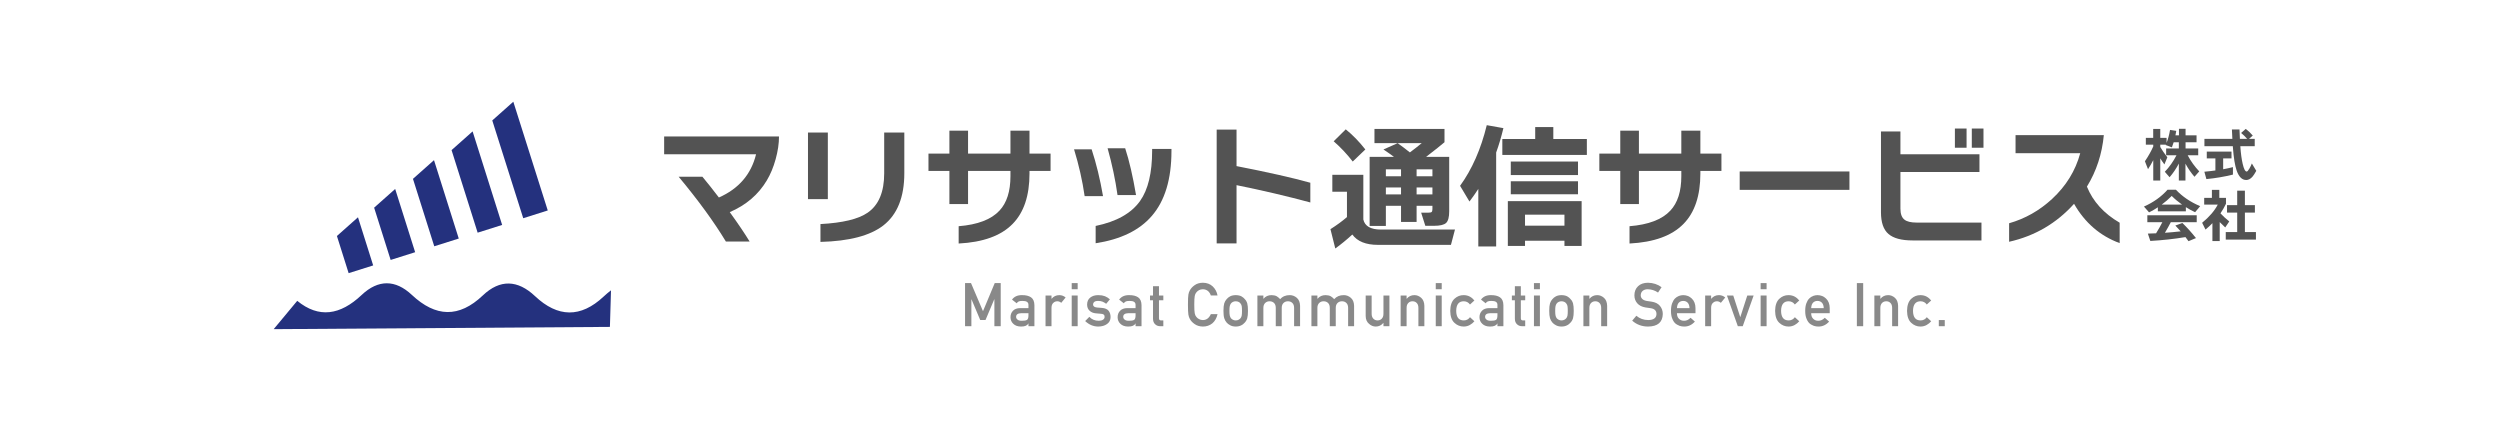 <?xml version="1.0" encoding="UTF-8" standalone="no"?>
<svg xmlns="http://www.w3.org/2000/svg" xmlns:xlink="http://www.w3.org/1999/xlink" xmlns:serif="http://www.serif.com/" width="100%" height="100%" viewBox="0 0 3508 591" version="1.1" xml:space="preserve" style="fill-rule:evenodd;clip-rule:evenodd;stroke-linejoin:round;stroke-miterlimit:2;">
    <g transform="matrix(1,0,0,1,-12078.3,-2870.08)">
        <g transform="matrix(4.167,0,0,4.167,12078.3,2870.08)">
            <rect id="ページ8" x="0" y="0" width="841.89" height="141.732" style="fill:none;"></rect>
            <g id="ページ81" serif:id="ページ8">
                <g id="logo-" serif:id="logo③">
                    <g transform="matrix(1,0,0,1,252.426,45.948)">
                        <path d="M0,35.378L-7.997,35.378C-12.004,28.752 -17.305,21.477 -23.901,13.556L-15.904,13.556C-14.217,15.574 -12.365,17.908 -10.346,20.559C-3.66,17.607 0.512,12.757 2.169,6.01L-28.781,6.01L-28.781,0L9.895,0C9.895,2.38 9.518,4.934 8.766,7.659C8.012,10.386 7.018,12.771 5.784,14.821C2.952,19.58 -1.205,23.133 -6.687,25.483C-3.856,29.399 -1.627,32.697 0,35.378" style="fill:rgb(83,83,83);fill-rule:nonzero;"></path>
                    </g>
                    <g transform="matrix(1,0,0,1,304.521,67.77)">
                        <path d="M0,-9.442C0,-1.4 -2.35,4.459 -7.048,8.134C-11.506,11.598 -18.57,13.451 -28.239,13.691L-28.239,7.683C-20.769,7.291 -15.467,6.01 -12.334,3.842C-8.63,1.281 -6.777,-3.132 -6.777,-9.396L-6.777,-23.133L0,-23.133L0,-9.442ZM-25.754,-0.721L-32.441,-0.721L-32.441,-23.133L-25.754,-23.133L-25.754,-0.721Z" style="fill:rgb(83,83,83);fill-rule:nonzero;"></path>
                    </g>
                    <g transform="matrix(1,0,0,1,353.77,68.449)">
                        <path d="M0,-10.89L-7.094,-10.89L-7.094,-10.03C-7.094,-2.56 -8.991,3.102 -12.787,6.958C-16.672,10.934 -22.727,13.133 -30.95,13.554L-30.95,7.726C-24.564,7.214 -19.986,5.466 -17.214,2.485C-14.745,-0.137 -13.51,-4.006 -13.51,-9.127L-13.51,-10.89L-27.787,-10.89L-27.787,0.27L-34.067,0.27L-34.067,-10.89L-41.116,-10.89L-41.116,-16.718L-34.067,-16.718L-34.067,-24.444L-27.787,-24.444L-27.787,-16.718L-13.51,-16.718L-13.51,-24.444L-7.094,-24.444L-7.094,-16.718L0,-16.718L0,-10.89Z" style="fill:rgb(83,83,83);fill-rule:nonzero;"></path>
                    </g>
                    <g transform="matrix(1,0,0,1,382.551,66.145)">
                        <path d="M0,-0.453L-6.236,-0.453C-6.958,-5.603 -8.073,-10.859 -9.578,-16.221L-3.66,-16.221C-2.305,-12.094 -1.084,-6.839 0,-0.453M11.928,-15.318C11.928,-5.8 9.714,1.505 5.286,6.596C1.129,11.415 -5.167,14.471 -13.6,15.768L-13.6,9.939C-6.582,8.493 -1.597,5.692 1.356,1.535C4.066,-2.29 5.421,-7.923 5.421,-15.363L5.421,-15.995L11.928,-15.995L11.928,-15.318ZM-11.115,-0.092L-17.305,-0.092C-18.058,-5.302 -19.248,-10.559 -20.874,-15.86L-14.955,-15.86C-13.39,-11.101 -12.109,-5.844 -11.115,-0.092" style="fill:rgb(83,83,83);fill-rule:nonzero;"></path>
                    </g>
                    <g transform="matrix(1,0,0,1,441.242,57.424)">
                        <path d="M0,10.753C-7.802,8.645 -16.085,6.703 -24.85,4.925L-24.85,24.533L-31.537,24.533L-31.537,-13.78L-24.85,-13.78L-24.85,-1.49C-14.338,0.558 -6.054,2.425 0,4.111L0,10.753Z" style="fill:rgb(83,83,83);fill-rule:nonzero;"></path>
                    </g>
                    <g transform="matrix(1,0,0,1,-8.504,-23.144)">
                        <path d="M490.861,86.26L485.53,86.26L485.53,88.61L490.861,88.61L490.861,86.26ZM490.861,80.161L485.53,80.161L485.53,82.511L490.861,82.511L490.861,80.161ZM479.159,71.352C480.665,72.436 482.035,73.475 483.27,74.468C484.807,73.324 486.132,72.285 487.247,71.352L479.159,71.352ZM480.288,86.26L475.183,86.26L475.183,88.61L480.288,88.61L480.288,86.26ZM480.288,80.161L475.183,80.161L475.183,82.511L480.288,82.511L480.288,80.161ZM496.509,94.304C496.509,96.262 496.162,97.564 495.47,98.211C494.777,98.86 493.421,99.183 491.403,99.183L488.466,99.183L487.066,94.755L489.506,94.755C490.048,94.755 490.409,94.68 490.59,94.529C490.77,94.38 490.861,94.048 490.861,93.536L490.861,92.451L485.53,92.451L485.53,97.873L480.288,97.873L480.288,92.451L475.183,92.451L475.183,99.228L469.716,99.228L469.716,75.96L477.894,75.96C476.9,75.207 475.725,74.379 474.369,73.475L479.159,71.352L471.342,71.352L471.342,66.561L494.928,66.561L494.928,71.034C493.813,71.999 491.75,73.64 488.737,75.96L496.509,75.96L496.509,94.304ZM468.27,73.475L464.023,77.541C462.095,75.04 459.957,72.768 457.607,70.718L461.674,66.698C464.023,68.595 466.221,70.853 468.27,73.475M463.887,102.12C461.99,103.866 460.077,105.433 458.149,106.819L456.522,100.313C458.662,98.958 460.514,97.601 462.08,96.247L462.08,87.706L457.155,87.706L457.155,82.014L467.592,82.014L467.592,97.059C468.104,99.319 470.092,100.448 473.556,100.448L498.452,100.448L497.097,105.6L472.517,105.6C468.451,105.6 465.574,104.44 463.887,102.12" style="fill:rgb(83,83,83);fill-rule:nonzero;"></path>
                    </g>
                    <g transform="matrix(1,0,0,1,-8.504,-25.086)">
                        <path d="M535.32,97.375L522.038,97.375L522.038,101.081L535.32,101.081L535.32,97.375ZM539.884,90.508L517.248,90.508L517.248,86.125L539.884,86.125L539.884,90.508ZM539.884,84.047L517.248,84.047L517.248,79.483L539.884,79.483L539.884,84.047ZM541.103,107.903L535.32,107.903L535.32,106.14L522.038,106.14L522.038,107.903L516.254,107.903L516.254,92.812L541.103,92.812L541.103,107.903ZM542.865,77.268L514.401,77.268L514.401,71.892L525.47,71.892L525.47,67.871L531.57,67.871L531.57,71.892L542.865,71.892L542.865,77.268ZM512.323,108.084L506.313,108.084L506.313,88.701C505.38,90.147 504.385,91.563 503.332,92.947L500.168,87.66C504.204,82.089 507.201,75.282 509.16,67.238L514.762,68.233C514.069,71.125 513.257,73.866 512.323,76.456L512.323,108.084Z" style="fill:rgb(83,83,83);fill-rule:nonzero;"></path>
                    </g>
                    <g transform="matrix(1,0,0,1,579.678,68.449)">
                        <path d="M0,-10.89L-7.093,-10.89L-7.093,-10.03C-7.093,-2.56 -8.99,3.102 -12.785,6.958C-16.672,10.934 -22.726,13.133 -30.949,13.554L-30.949,7.726C-24.563,7.214 -19.985,5.466 -17.214,2.485C-14.744,-0.137 -13.508,-4.006 -13.508,-9.127L-13.508,-10.89L-27.787,-10.89L-27.787,0.27L-34.067,0.27L-34.067,-10.89L-41.114,-10.89L-41.114,-16.718L-34.067,-16.718L-34.067,-24.444L-27.787,-24.444L-27.787,-16.718L-13.508,-16.718L-13.508,-24.444L-7.093,-24.444L-7.093,-16.718L0,-16.718L0,-10.89Z" style="fill:rgb(83,83,83);fill-rule:nonzero;"></path>
                    </g>
                    <g transform="matrix(-1,0,0,1,1217.11,-28.565)">
                        <rect x="594.327" y="86.305" width="36.959" height="6.191" style="fill:rgb(83,83,83);"></rect>
                    </g>
                    <g transform="matrix(1,0,0,1,-8.504,-25.99)">
                        <path d="M676.423,75.733L672.492,75.733L672.492,69.272L676.423,69.272L676.423,75.733ZM670.73,75.733L666.799,75.733L666.799,69.272L670.73,69.272L670.73,75.733ZM675.745,106.954L652.523,106.954C648.817,106.954 646.121,106.231 644.435,104.785C642.747,103.339 641.904,100.9 641.904,97.466L641.904,70.267L648.455,70.267L648.455,77.948L675.068,77.948L675.068,83.91L648.455,83.91L648.455,96.246C648.455,98.024 648.908,99.258 649.811,99.951C650.624,100.614 652.009,100.944 653.967,100.944L675.745,100.944L675.745,106.954Z" style="fill:rgb(83,83,83);fill-rule:nonzero;"></path>
                    </g>
                    <g transform="matrix(1,0,0,1,713.778,45.497)">
                        <path d="M0,36.371C-6.566,33.962 -11.687,29.548 -15.361,23.133C-21.264,29.699 -28.554,33.962 -37.229,35.918L-37.229,29.684C-31.837,28.148 -27.018,25.421 -22.772,21.506C-18.043,17.139 -14.88,12.003 -13.282,6.099L-35.06,6.099L-35.06,0L-5.331,0C-5.933,6.356 -7.832,12.139 -11.024,17.349C-9.006,22.35 -5.331,26.4 0,29.503L0,36.371Z" style="fill:rgb(83,83,83);fill-rule:nonzero;"></path>
                    </g>
                    <g transform="matrix(1,0,0,1,725.089,50.218)">
                        <path d="M0,3.717C-0.528,4.75 -1.116,5.763 -1.762,6.757L-2.807,4.085C-1.683,2.433 -0.748,0.773 0,-0.891L0,-1.51L-2.497,-1.51L-2.497,-3.796L-0.019,-3.796L-0.019,-6.796L2.362,-6.796L2.362,-3.796L4.492,-3.796L4.492,-2.092C4.996,-3.407 5.383,-4.866 5.653,-6.467L7.745,-6.158C7.641,-5.512 7.552,-5.009 7.473,-4.647L8.655,-4.647L8.655,-6.854L10.881,-6.854L10.881,-4.647L14.579,-4.647L14.579,-2.304L10.881,-2.304L10.881,-0.233L15.14,-0.233L15.14,2.071L11.597,2.071C12.642,4.06 13.941,5.865 15.489,7.492L13.882,9.312C12.707,7.957 11.695,6.485 10.843,4.897L10.843,10.571L8.616,10.571L8.616,4.86C7.726,6.563 6.686,8.099 5.499,9.466L3.891,7.627C5.402,6.067 6.713,4.214 7.822,2.071L4.338,2.071L4.338,-0.233L8.616,-0.233L8.616,-2.304L6.873,-2.304C6.692,-1.724 6.492,-1.155 6.274,-0.6L4.203,-1.375L4.259,-1.51L2.362,-1.51L2.362,-0.717C2.981,0.368 3.777,1.523 4.743,2.749L3.756,5.149C3.266,4.504 2.801,3.821 2.362,3.098L2.362,10.571L0,10.571L0,3.717Z" style="fill:rgb(83,83,83);fill-rule:nonzero;"></path>
                    </g>
                    <g transform="matrix(1,0,0,1,759.26,54.788)">
                        <path d="M0,-5.559L-4.841,-5.559L-4.841,-5.462C-4.685,-3.139 -4.427,-1.202 -4.066,0.347C-3.665,2.103 -3.214,2.98 -2.711,2.98C-2.491,2.98 -2.194,2.658 -1.82,2.012C-1.498,1.469 -1.213,0.882 -0.968,0.25L0.523,2.747C0.006,3.663 -0.413,4.309 -0.736,4.683C-1.394,5.444 -2.098,5.826 -2.846,5.826C-4.265,5.826 -5.344,4.773 -6.079,2.67C-6.673,0.966 -7.099,-1.668 -7.357,-5.229L-7.376,-5.559L-16.941,-5.559L-16.941,-8.036L-7.531,-8.036C-7.596,-9.146 -7.648,-10.199 -7.685,-11.192L-5.13,-11.192C-5.13,-10.65 -5.086,-9.598 -4.995,-8.036L-2.555,-8.036C-3.175,-8.759 -3.852,-9.417 -4.588,-10.011L-3.021,-11.385C-2.207,-10.778 -1.419,-10.03 -0.659,-9.139L-1.916,-8.036L0,-8.036L0,-5.559ZM-7.338,4.006C-10.268,4.729 -13.249,5.232 -16.282,5.516L-16.96,3.038C-15.759,2.934 -14.521,2.793 -13.243,2.612L-13.243,-1.454L-16.147,-1.454L-16.147,-3.739L-7.822,-3.739L-7.822,-1.454L-10.629,-1.454L-10.629,2.205C-9.622,2.024 -8.525,1.785 -7.338,1.488L-7.338,4.006Z" style="fill:rgb(83,83,83);fill-rule:nonzero;"></path>
                    </g>
                    <g transform="matrix(1,0,0,1,727.936,76.202)">
                        <path d="M0,-7.3L6.854,-7.3C5.512,-8.254 4.35,-9.228 3.37,-10.223C2.35,-9.177 1.226,-8.202 0,-7.3M7.997,3.639C4.176,4.272 0.233,4.704 -3.833,4.937L-4.666,2.458C-3.698,2.433 -2.776,2.4 -1.897,2.361C-1.084,1.058 -0.38,-0.187 0.214,-1.375L-4.839,-1.375L-4.839,-3.718L11.791,-3.718L11.791,-1.375L3.06,-1.375C2.568,-0.407 1.911,0.78 1.084,2.186C2.749,2.072 4.517,1.91 6.389,1.704C5.744,0.967 5.144,0.316 4.589,-0.253L6.951,-1.123C8.435,0.296 9.964,1.993 11.539,3.969L9.023,5.014C8.635,4.472 8.294,4.013 7.997,3.639M8.132,-5.034L-1.297,-5.034L-1.297,-6.39C-2.252,-5.757 -3.239,-5.189 -4.259,-4.686L-5.982,-6.641C-2.768,-8.073 -0.123,-9.964 1.955,-12.314L4.783,-12.314C6.937,-10.016 9.661,-8.171 12.952,-6.777L11.248,-4.744C10.242,-5.196 9.204,-5.763 8.132,-6.448L8.132,-5.034Z" style="fill:rgb(83,83,83);fill-rule:nonzero;"></path>
                    </g>
                    <g transform="matrix(1,0,0,1,759.667,64.411)">
                        <path d="M0,16.281L-10.164,16.281L-10.164,13.725L-6.312,13.725L-6.312,7.183L-9.738,7.183L-9.738,4.665L-6.312,4.665L-6.312,-0.195L-3.717,-0.195L-3.717,4.665L-0.349,4.665L-0.349,7.183L-3.717,7.183L-3.717,13.725L0,13.725L0,16.281ZM-12.198,16.765L-14.656,16.765L-14.656,10.744C-15.366,11.48 -16.141,12.196 -16.98,12.894L-18.121,10.609C-15.696,8.621 -13.941,6.582 -12.856,4.49L-17.425,4.49L-17.425,2.226L-14.83,2.226L-14.83,-0.484L-12.333,-0.484L-12.333,2.226L-10.087,2.226L-10.087,4.201C-10.629,5.336 -11.248,6.414 -11.946,7.434C-11.132,8.311 -10.145,9.221 -8.984,10.164L-10.338,12.177C-10.932,11.648 -11.552,11.047 -12.198,10.376L-12.198,16.765Z" style="fill:rgb(83,83,83);fill-rule:nonzero;"></path>
                    </g>
                    <g transform="matrix(1,0,0,1,324.974,109.846)">
                        <path d="M0,-14.517L2.006,-14.517L6.038,-5.054L9.993,-14.517L12.006,-14.517L12.006,0L9.877,0L9.877,-9.054L9.829,-9.054L6.886,-2.081L5.11,-2.081L2.167,-9.054L2.129,-9.054L2.129,0L0,0L0,-14.517Z" style="fill:rgb(137,137,137);fill-rule:nonzero;"></path>
                    </g>
                    <g transform="matrix(1,0,0,1,346.321,103.857)">
                        <path d="M0,1.608L-2.415,1.608C-3.587,1.635 -4.167,2.05 -4.154,2.853C-4.154,3.205 -4.002,3.505 -3.7,3.75C-3.41,4.022 -2.93,4.159 -2.261,4.159C-1.417,4.171 -0.821,4.069 -0.473,3.849C-0.158,3.631 0,3.132 0,2.355L0,1.608ZM0,5.073L-0.039,5.073C-0.225,5.426 -0.514,5.685 -0.906,5.85C-1.292,6.023 -1.825,6.109 -2.506,6.109C-3.624,6.097 -4.486,5.79 -5.09,5.193C-5.726,4.61 -6.044,3.863 -6.044,2.953C-6.044,2.084 -5.767,1.364 -5.215,0.792C-4.662,0.209 -3.852,-0.089 -2.786,-0.104L0,-0.104L0,-1.194C0.013,-2.107 -0.671,-2.551 -2.054,-2.524C-2.556,-2.524 -2.951,-2.47 -3.24,-2.364C-3.543,-2.238 -3.781,-2.024 -3.953,-1.724L-5.535,-2.97C-4.771,-4 -3.644,-4.501 -2.153,-4.474C-0.894,-4.488 0.111,-4.243 0.863,-3.739C1.614,-3.22 1.997,-2.331 2.009,-1.07L2.009,5.99L0,5.99L0,5.073Z" style="fill:rgb(137,137,137);fill-rule:nonzero;"></path>
                    </g>
                    <g transform="matrix(1,0,0,1,352.076,109.717)">
                        <path d="M0,-10.206L2.009,-10.206L2.009,-9.111L2.052,-9.111C2.714,-9.928 3.582,-10.335 4.657,-10.335C5.461,-10.322 6.162,-10.058 6.76,-9.541L5.292,-7.746C4.867,-8.092 4.427,-8.265 3.969,-8.265C3.454,-8.265 3.014,-8.092 2.647,-7.746C2.235,-7.408 2.022,-6.86 2.009,-6.102L2.009,0.129L0,0.129L0,-10.206Z" style="fill:rgb(137,137,137);fill-rule:nonzero;"></path>
                    </g>
                    <g transform="matrix(1,0,0,1,-8.504,54.939)">
                        <path d="M369.39,44.572L371.399,44.572L371.399,54.907L369.39,54.907L369.39,44.572ZM369.39,40.39L371.399,40.39L371.399,42.46L369.39,42.46L369.39,40.39Z" style="fill:rgb(137,137,137);fill-rule:nonzero;"></path>
                    </g>
                    <g transform="matrix(1,0,0,1,366.822,102.657)">
                        <path d="M0,4.033C0.819,4.916 1.877,5.358 3.172,5.358C3.752,5.358 4.226,5.242 4.594,5.009C4.961,4.776 5.145,4.451 5.145,4.033C5.145,3.662 5.036,3.403 4.816,3.257C4.591,3.104 4.291,3.021 3.918,3.008L2.14,2.848C1.296,2.769 0.61,2.477 0.082,1.973C-0.46,1.481 -0.737,0.794 -0.75,-0.089C-0.737,-1.152 -0.373,-1.949 0.341,-2.478C1.036,-3.01 1.917,-3.275 2.985,-3.275C3.449,-3.275 3.864,-3.245 4.231,-3.186C4.597,-3.12 4.942,-3.027 5.263,-2.907C5.881,-2.648 6.434,-2.301 6.924,-1.862L5.677,-0.36C5.29,-0.649 4.881,-0.886 4.449,-1.073C4.024,-1.241 3.535,-1.325 2.981,-1.325C2.349,-1.325 1.907,-1.208 1.657,-0.976C1.392,-0.743 1.26,-0.445 1.26,-0.078C1.246,0.154 1.346,0.357 1.559,0.53C1.752,0.722 2.094,0.844 2.584,0.898L4.246,1.028C5.289,1.108 6.043,1.433 6.507,2.004C6.939,2.564 7.154,3.271 7.154,4.127C7.142,5.132 6.746,5.906 5.968,6.45C5.196,7.01 4.209,7.296 3.006,7.308C1.372,7.308 -0.097,6.691 -1.403,5.457L0,4.033Z" style="fill:rgb(137,137,137);fill-rule:nonzero;"></path>
                    </g>
                    <g transform="matrix(1,0,0,1,382.391,103.857)">
                        <path d="M0,1.608L-2.415,1.608C-3.587,1.635 -4.167,2.05 -4.154,2.853C-4.154,3.205 -4.002,3.505 -3.7,3.75C-3.41,4.022 -2.93,4.159 -2.261,4.159C-1.417,4.171 -0.821,4.069 -0.473,3.849C-0.158,3.631 0,3.132 0,2.355L0,1.608ZM0,5.073L-0.039,5.073C-0.225,5.426 -0.514,5.685 -0.906,5.85C-1.292,6.023 -1.825,6.109 -2.506,6.109C-3.624,6.097 -4.486,5.79 -5.09,5.193C-5.726,4.61 -6.044,3.863 -6.044,2.953C-6.044,2.084 -5.767,1.364 -5.215,0.792C-4.662,0.209 -3.852,-0.089 -2.786,-0.104L0,-0.104L0,-1.194C0.013,-2.107 -0.671,-2.551 -2.054,-2.524C-2.556,-2.524 -2.951,-2.47 -3.24,-2.364C-3.543,-2.238 -3.781,-2.024 -3.953,-1.724L-5.535,-2.97C-4.771,-4 -3.644,-4.501 -2.153,-4.474C-0.894,-4.488 0.111,-4.243 0.863,-3.739C1.614,-3.22 1.997,-2.331 2.009,-1.07L2.009,5.99L0,5.99L0,5.073Z" style="fill:rgb(137,137,137);fill-rule:nonzero;"></path>
                    </g>
                    <g transform="matrix(1,0,0,1,388.265,109.847)">
                        <path d="M0,-13.482L2.009,-13.482L2.009,-10.336L3.476,-10.336L3.476,-8.743L2.009,-8.743L2.009,-2.718C1.996,-2.193 2.234,-1.938 2.723,-1.951L3.476,-1.951L3.476,0L2.427,0C1.72,0 1.143,-0.225 0.693,-0.676C0.231,-1.108 0,-1.731 0,-2.546L0,-8.743L-1.009,-8.743L-1.009,-10.336L0,-10.336L0,-13.482Z" style="fill:rgb(137,137,137);fill-rule:nonzero;"></path>
                    </g>
                    <g transform="matrix(1,0,0,1,409.996,99.386)">
                        <path d="M0,6.404C-0.309,7.751 -0.897,8.783 -1.766,9.506C-2.66,10.222 -3.718,10.58 -4.94,10.58C-6.045,10.553 -6.968,10.275 -7.707,9.744C-8.459,9.233 -9.006,8.642 -9.346,7.971C-9.449,7.752 -9.542,7.543 -9.626,7.344C-9.703,7.138 -9.767,6.879 -9.818,6.567C-9.915,5.983 -9.963,4.861 -9.963,3.203C-9.963,1.516 -9.915,0.388 -9.818,-0.183C-9.715,-0.755 -9.558,-1.215 -9.346,-1.567C-9.005,-2.239 -8.459,-2.836 -7.706,-3.359C-6.966,-3.89 -6.044,-4.162 -4.938,-4.176C-3.582,-4.162 -2.475,-3.749 -1.62,-2.933C-0.765,-2.111 -0.226,-1.094 0,0.119L-2.261,0.119C-2.435,-0.467 -2.75,-0.965 -3.207,-1.377C-3.684,-1.77 -4.263,-1.973 -4.946,-1.987C-5.448,-1.973 -5.88,-1.871 -6.24,-1.677C-6.607,-1.478 -6.904,-1.228 -7.129,-0.929C-7.406,-0.617 -7.59,-0.214 -7.679,0.278C-7.782,0.798 -7.834,1.772 -7.834,3.203C-7.834,4.633 -7.782,5.599 -7.679,6.105C-7.59,6.611 -7.406,7.02 -7.128,7.333C-6.903,7.631 -6.606,7.875 -6.239,8.061C-5.879,8.281 -5.447,8.391 -4.944,8.391C-3.746,8.391 -2.851,7.729 -2.258,6.404L0,6.404Z" style="fill:rgb(137,137,137);fill-rule:nonzero;"></path>
                    </g>
                    <g transform="matrix(1,0,0,1,418.233,104.66)">
                        <path d="M0,0.028C0,-0.711 -0.032,-1.25 -0.097,-1.589C-0.161,-1.916 -0.293,-2.202 -0.493,-2.449C-0.641,-2.682 -0.86,-2.865 -1.15,-2.999C-1.427,-3.139 -1.749,-3.208 -2.117,-3.208C-2.458,-3.208 -2.774,-3.139 -3.064,-2.999C-3.341,-2.865 -3.567,-2.682 -3.741,-2.449C-3.915,-2.202 -4.041,-1.916 -4.118,-1.589C-4.195,-1.25 -4.233,-0.717 -4.233,0.009C-4.233,0.727 -4.195,1.254 -4.118,1.587C-4.041,1.927 -3.915,2.227 -3.741,2.486C-3.567,2.686 -3.341,2.863 -3.064,3.016C-2.774,3.162 -2.458,3.236 -2.117,3.236C-1.749,3.236 -1.427,3.162 -1.15,3.016C-0.86,2.863 -0.641,2.686 -0.493,2.486C-0.293,2.227 -0.161,1.927 -0.097,1.587C-0.032,1.254 0,0.735 0,0.028M-6.243,0.009C-6.243,-1.082 -6.156,-1.919 -5.982,-2.506C-5.803,-3.078 -5.526,-3.559 -5.153,-3.951C-4.877,-4.294 -4.491,-4.602 -3.996,-4.872C-3.507,-5.13 -2.88,-5.265 -2.115,-5.278C-1.324,-5.265 -0.684,-5.129 -0.196,-4.871C0.286,-4.597 0.659,-4.289 0.923,-3.944C1.32,-3.552 1.602,-3.071 1.769,-2.501C1.929,-1.916 2.009,-1.08 2.009,0.009C2.009,1.097 1.929,1.927 1.768,2.497C1.602,3.069 1.319,3.563 0.92,3.981C0.791,4.135 0.634,4.284 0.448,4.43C0.281,4.595 0.065,4.738 -0.198,4.858C-0.687,5.144 -1.326,5.293 -2.117,5.306C-2.882,5.293 -3.508,5.144 -3.997,4.858C-4.492,4.598 -4.878,4.306 -5.153,3.981C-5.527,3.563 -5.803,3.069 -5.982,2.497C-6.156,1.927 -6.243,1.097 -6.243,0.009" style="fill:rgb(137,137,137);fill-rule:nonzero;"></path>
                    </g>
                    <g transform="matrix(1,0,0,1,423.418,109.703)">
                        <path d="M0,-10.192L2.013,-10.192L2.013,-9.097L2.052,-9.097C2.735,-9.914 3.635,-10.321 4.75,-10.321C5.468,-10.308 6.045,-10.186 6.483,-9.953C6.914,-9.694 7.31,-9.365 7.668,-8.968C8.478,-9.884 9.564,-10.335 10.925,-10.321C11.781,-10.321 12.564,-10.019 13.274,-9.416C13.978,-8.804 14.343,-7.908 14.37,-6.727L14.37,0.143L12.359,0.143L12.359,-6.018C12.359,-6.742 12.166,-7.294 11.781,-7.673C11.396,-8.059 10.899,-8.251 10.292,-8.251C9.684,-8.251 9.184,-8.059 8.793,-7.673C8.394,-7.294 8.195,-6.742 8.195,-6.018L8.195,0.143L6.185,0.143L6.185,-6.018C6.185,-6.742 5.993,-7.294 5.608,-7.673C5.216,-8.059 4.717,-8.251 4.108,-8.251C3.501,-8.251 3.004,-8.059 2.619,-7.673C2.214,-7.294 2.012,-6.742 2.012,-6.018L2.012,0.143L0,0.143L0,-10.192Z" style="fill:rgb(137,137,137);fill-rule:nonzero;"></path>
                    </g>
                    <g transform="matrix(1,0,0,1,441.609,109.703)">
                        <path d="M0,-10.192L2.013,-10.192L2.013,-9.097L2.052,-9.097C2.735,-9.914 3.635,-10.321 4.75,-10.321C5.468,-10.308 6.045,-10.186 6.483,-9.953C6.914,-9.694 7.31,-9.365 7.668,-8.968C8.478,-9.884 9.564,-10.335 10.925,-10.321C11.781,-10.321 12.564,-10.019 13.274,-9.416C13.978,-8.804 14.343,-7.908 14.37,-6.727L14.37,0.143L12.359,0.143L12.359,-6.018C12.359,-6.742 12.166,-7.294 11.781,-7.673C11.396,-8.059 10.899,-8.251 10.292,-8.251C9.684,-8.251 9.184,-8.059 8.793,-7.673C8.394,-7.294 8.195,-6.742 8.195,-6.018L8.195,0.143L6.185,0.143L6.185,-6.018C6.185,-6.742 5.993,-7.294 5.608,-7.673C5.216,-8.059 4.717,-8.251 4.108,-8.251C3.501,-8.251 3.004,-8.059 2.619,-7.673C2.214,-7.294 2.012,-6.742 2.012,-6.018L2.012,0.143L0,0.143L0,-10.192Z" style="fill:rgb(137,137,137);fill-rule:nonzero;"></path>
                    </g>
                    <g transform="matrix(1,0,0,1,459.881,109.966)">
                        <path d="M0,-10.455L2.009,-10.455L2.009,-4.294C2.009,-3.596 2.199,-3.051 2.579,-2.658C2.952,-2.267 3.428,-2.07 4.006,-2.07C4.585,-2.07 5.058,-2.267 5.425,-2.658C5.798,-3.051 5.984,-3.596 5.984,-4.294L5.984,-10.455L7.993,-10.455L7.993,-0.12L5.984,-0.12L5.984,-1.225L5.946,-1.225C5.284,-0.409 4.419,0 3.353,0C2.525,-0.013 1.776,-0.326 1.108,-0.934C0.382,-1.531 0.013,-2.411 0,-3.577L0,-10.455Z" style="fill:rgb(137,137,137);fill-rule:nonzero;"></path>
                    </g>
                    <g transform="matrix(1,0,0,1,471.649,109.717)">
                        <path d="M0,-10.206L2.009,-10.206L2.009,-9.111L2.048,-9.111C2.71,-9.928 3.577,-10.335 4.65,-10.335C5.478,-10.335 6.236,-10.033 6.924,-9.43C7.604,-8.818 7.961,-7.922 7.993,-6.741L7.993,0.129L5.984,0.129L5.984,-6.032C5.984,-6.756 5.798,-7.308 5.425,-7.687C5.058,-8.073 4.585,-8.265 4.006,-8.265C3.428,-8.265 2.952,-8.073 2.579,-7.687C2.199,-7.308 2.009,-6.756 2.009,-6.032L2.009,0.129L0,0.129L0,-10.206Z" style="fill:rgb(137,137,137);fill-rule:nonzero;"></path>
                    </g>
                    <g transform="matrix(1,0,0,1,-8.504,54.939)">
                        <path d="M491.981,44.572L493.99,44.572L493.99,54.907L491.981,54.907L491.981,44.572ZM491.981,40.39L493.99,40.39L493.99,42.46L491.981,42.46L491.981,40.39Z" style="fill:rgb(137,137,137);fill-rule:nonzero;"></path>
                    </g>
                    <g transform="matrix(1,0,0,1,496.489,101.15)">
                        <path d="M0,7.033C-0.437,7.547 -0.951,7.967 -1.543,8.29C-2.134,8.627 -2.82,8.803 -3.598,8.815C-4.779,8.815 -5.817,8.4 -6.708,7.571C-7.634,6.741 -8.108,5.397 -8.133,3.538C-8.108,1.66 -7.632,0.298 -6.708,-0.544C-5.814,-1.374 -4.776,-1.782 -3.594,-1.768C-2.816,-1.756 -2.133,-1.591 -1.542,-1.272C-0.951,-0.948 -0.435,-0.514 0,0.03L-1.485,1.391C-1.993,0.691 -2.67,0.328 -3.521,0.302C-5.23,0.275 -6.098,1.353 -6.125,3.538C-6.098,5.71 -5.23,6.778 -3.521,6.745C-2.672,6.731 -1.993,6.373 -1.485,5.666L0,7.033Z" style="fill:rgb(137,137,137);fill-rule:nonzero;"></path>
                    </g>
                    <g transform="matrix(1,0,0,1,504.247,103.857)">
                        <path d="M0,1.608L-2.416,1.608C-3.588,1.635 -4.168,2.05 -4.154,2.853C-4.154,3.205 -4.003,3.505 -3.7,3.75C-3.41,4.022 -2.931,4.159 -2.262,4.159C-1.418,4.171 -0.822,4.069 -0.473,3.849C-0.159,3.631 0,3.132 0,2.355L0,1.608ZM0,5.073L-0.039,5.073C-0.225,5.426 -0.514,5.685 -0.907,5.85C-1.292,6.023 -1.825,6.109 -2.507,6.109C-3.624,6.097 -4.486,5.79 -5.091,5.193C-5.726,4.61 -6.045,3.863 -6.045,2.953C-6.045,2.084 -5.768,1.364 -5.215,0.792C-4.663,0.209 -3.852,-0.089 -2.787,-0.104L0,-0.104L0,-1.194C0.013,-2.107 -0.671,-2.551 -2.054,-2.524C-2.556,-2.524 -2.952,-2.47 -3.241,-2.364C-3.543,-2.238 -3.781,-2.024 -3.954,-1.724L-5.535,-2.97C-4.772,-4 -3.645,-4.501 -2.153,-4.474C-0.894,-4.488 0.11,-4.243 0.863,-3.739C1.614,-3.22 1.996,-2.331 2.009,-1.07L2.009,5.99L0,5.99L0,5.073Z" style="fill:rgb(137,137,137);fill-rule:nonzero;"></path>
                    </g>
                    <g transform="matrix(1,0,0,1,510.12,109.847)">
                        <path d="M0,-13.482L2.01,-13.482L2.01,-10.336L3.477,-10.336L3.477,-8.743L2.01,-8.743L2.01,-2.718C1.996,-2.193 2.235,-1.938 2.724,-1.951L3.477,-1.951L3.477,0L2.427,0C1.721,0 1.143,-0.225 0.693,-0.676C0.231,-1.108 0,-1.731 0,-2.546L0,-8.743L-1.009,-8.743L-1.009,-10.336L0,-10.336L0,-13.482Z" style="fill:rgb(137,137,137);fill-rule:nonzero;"></path>
                    </g>
                    <g transform="matrix(1,0,0,1,-8.504,54.939)">
                        <path d="M525.046,44.572L527.056,44.572L527.056,54.907L525.046,54.907L525.046,44.572ZM525.046,40.39L527.056,40.39L527.056,42.46L525.046,42.46L525.046,40.39Z" style="fill:rgb(137,137,137);fill-rule:nonzero;"></path>
                    </g>
                    <g transform="matrix(1,0,0,1,527.932,104.66)">
                        <path d="M0,0.028C0,-0.711 -0.033,-1.25 -0.096,-1.589C-0.162,-1.916 -0.294,-2.202 -0.493,-2.449C-0.641,-2.682 -0.86,-2.865 -1.15,-2.999C-1.427,-3.139 -1.749,-3.208 -2.117,-3.208C-2.458,-3.208 -2.774,-3.139 -3.065,-2.999C-3.341,-2.865 -3.566,-2.682 -3.741,-2.449C-3.915,-2.202 -4.041,-1.916 -4.118,-1.589C-4.195,-1.25 -4.234,-0.717 -4.234,0.009C-4.234,0.727 -4.195,1.254 -4.118,1.587C-4.041,1.927 -3.915,2.227 -3.741,2.486C-3.566,2.686 -3.341,2.863 -3.065,3.016C-2.774,3.162 -2.458,3.236 -2.117,3.236C-1.749,3.236 -1.427,3.162 -1.15,3.016C-0.86,2.863 -0.641,2.686 -0.493,2.486C-0.294,2.227 -0.162,1.927 -0.096,1.587C-0.033,1.254 0,0.735 0,0.028M-6.243,0.009C-6.243,-1.082 -6.156,-1.919 -5.983,-2.506C-5.803,-3.078 -5.526,-3.559 -5.153,-3.951C-4.877,-4.294 -4.49,-4.602 -3.995,-4.872C-3.508,-5.13 -2.881,-5.265 -2.115,-5.278C-1.325,-5.265 -0.685,-5.129 -0.196,-4.871C0.286,-4.597 0.66,-4.289 0.923,-3.944C1.32,-3.552 1.602,-3.071 1.77,-2.501C1.93,-1.916 2.01,-1.08 2.01,0.009C2.01,1.097 1.928,1.927 1.768,2.497C1.602,3.069 1.319,3.563 0.919,3.981C0.792,4.135 0.633,4.284 0.448,4.43C0.28,4.595 0.064,4.738 -0.198,4.858C-0.687,5.144 -1.326,5.293 -2.117,5.306C-2.881,5.293 -3.508,5.144 -3.997,4.858C-4.492,4.598 -4.877,4.306 -5.153,3.981C-5.526,3.563 -5.803,3.069 -5.983,2.497C-6.156,1.927 -6.243,1.097 -6.243,0.009" style="fill:rgb(137,137,137);fill-rule:nonzero;"></path>
                    </g>
                    <g transform="matrix(1,0,0,1,533.198,109.717)">
                        <path d="M0,-10.206L2.009,-10.206L2.009,-9.111L2.048,-9.111C2.71,-9.928 3.576,-10.335 4.649,-10.335C5.477,-10.335 6.236,-10.033 6.923,-9.43C7.604,-8.818 7.96,-7.922 7.993,-6.741L7.993,0.129L5.983,0.129L5.983,-6.032C5.983,-6.756 5.796,-7.308 5.424,-7.687C5.058,-8.073 4.585,-8.265 4.006,-8.265C3.426,-8.265 2.952,-8.073 2.578,-7.687C2.199,-7.308 2.009,-6.756 2.009,-6.032L2.009,0.129L0,0.129L0,-10.206Z" style="fill:rgb(137,137,137);fill-rule:nonzero;"></path>
                    </g>
                    <g transform="matrix(1,0,0,1,551.024,98.847)">
                        <path d="M0,7.482C1.121,8.434 2.452,8.915 3.997,8.929C5.825,8.903 6.75,8.229 6.777,6.907C6.79,5.824 6.178,5.172 4.943,4.953C4.377,4.873 3.756,4.783 3.082,4.684C1.872,4.479 0.952,4.017 0.322,3.298C-0.327,2.561 -0.652,1.664 -0.652,0.608C-0.652,-0.661 -0.244,-1.684 0.572,-2.462C1.363,-3.232 2.483,-3.623 3.935,-3.637C5.683,-3.598 7.201,-3.097 8.493,-2.138L7.307,-0.331C6.25,-1.049 5.089,-1.421 3.822,-1.448C3.165,-1.448 2.62,-1.278 2.181,-0.939C1.726,-0.587 1.49,-0.062 1.477,0.636C1.477,1.054 1.635,1.433 1.95,1.771C2.265,2.116 2.771,2.355 3.464,2.489C3.851,2.555 4.377,2.632 5.047,2.718C6.365,2.904 7.34,3.393 7.97,4.183C8.594,4.96 8.905,5.863 8.905,6.893C8.834,9.671 7.19,11.08 3.972,11.119C1.889,11.119 0.101,10.459 -1.397,9.137L0,7.482Z" style="fill:rgb(137,137,137);fill-rule:nonzero;"></path>
                    </g>
                    <g transform="matrix(1,0,0,1,568.931,105.607)">
                        <path d="M0,-1.854C-0.025,-2.66 -0.236,-3.27 -0.629,-3.685C-1.015,-4.078 -1.51,-4.274 -2.117,-4.274C-2.722,-4.274 -3.219,-4.078 -3.605,-3.685C-3.986,-3.27 -4.195,-2.66 -4.234,-1.854L0,-1.854ZM-4.234,-0.142C-4.234,0.687 -4.001,1.319 -3.539,1.75C-3.107,2.188 -2.541,2.408 -1.84,2.408C-1.023,2.408 -0.294,2.072 0.35,1.402L1.807,2.686C0.786,3.815 -0.416,4.371 -1.798,4.359C-2.326,4.359 -2.84,4.279 -3.341,4.12C-3.591,4.033 -3.836,3.917 -4.074,3.771C-4.325,3.645 -4.559,3.49 -4.778,3.303C-5.202,2.919 -5.545,2.38 -5.809,1.69C-6.098,1.027 -6.243,0.164 -6.243,-0.898C-6.243,-1.92 -6.118,-2.77 -5.867,-3.448C-5.617,-4.138 -5.295,-4.681 -4.904,-5.081C-4.504,-5.485 -4.058,-5.777 -3.563,-5.956C-3.074,-6.135 -2.593,-6.225 -2.117,-6.225C-0.973,-6.212 -0.006,-5.824 0.784,-5.06C1.589,-4.284 1.996,-3.215 2.01,-1.854L2.01,-0.142L-4.234,-0.142Z" style="fill:rgb(137,137,137);fill-rule:nonzero;"></path>
                    </g>
                    <g transform="matrix(1,0,0,1,574.198,109.717)">
                        <path d="M0,-10.206L2.009,-10.206L2.009,-9.111L2.051,-9.111C2.713,-9.928 3.582,-10.335 4.655,-10.335C5.46,-10.322 6.161,-10.058 6.758,-9.541L5.292,-7.746C4.866,-8.092 4.426,-8.265 3.968,-8.265C3.453,-8.265 3.013,-8.092 2.647,-7.746C2.233,-7.408 2.021,-6.86 2.009,-6.102L2.009,0.129L0,0.129L0,-10.206Z" style="fill:rgb(137,137,137);fill-rule:nonzero;"></path>
                    </g>
                    <g transform="matrix(1,0,0,1,581.525,109.846)">
                        <path d="M0,-10.335L2.128,-10.335L4.479,-3.091L4.518,-3.091L6.859,-10.335L8.998,-10.335L5.328,0L3.67,0L0,-10.335Z" style="fill:rgb(137,137,137);fill-rule:nonzero;"></path>
                    </g>
                    <g transform="matrix(1,0,0,1,-8.504,54.939)">
                        <path d="M601.379,44.572L603.388,44.572L603.388,54.907L601.379,54.907L601.379,44.572ZM601.379,40.39L603.388,40.39L603.388,42.46L601.379,42.46L601.379,40.39Z" style="fill:rgb(137,137,137);fill-rule:nonzero;"></path>
                    </g>
                    <g transform="matrix(1,0,0,1,605.887,101.15)">
                        <path d="M0,7.033C-0.437,7.547 -0.951,7.967 -1.543,8.29C-2.136,8.627 -2.82,8.803 -3.599,8.815C-4.779,8.815 -5.817,8.4 -6.709,7.571C-7.634,6.741 -8.108,5.397 -8.133,3.538C-8.108,1.66 -7.632,0.298 -6.708,-0.544C-5.815,-1.374 -4.776,-1.782 -3.594,-1.768C-2.816,-1.756 -2.133,-1.591 -1.542,-1.272C-0.951,-0.948 -0.437,-0.514 0,0.03L-1.485,1.391C-1.993,0.691 -2.672,0.328 -3.521,0.302C-5.23,0.275 -6.098,1.353 -6.125,3.538C-6.098,5.71 -5.23,6.778 -3.521,6.745C-2.672,6.731 -1.993,6.373 -1.485,5.666L0,7.033Z" style="fill:rgb(137,137,137);fill-rule:nonzero;"></path>
                    </g>
                    <g transform="matrix(1,0,0,1,614.132,105.607)">
                        <path d="M0,-1.854C-0.025,-2.66 -0.236,-3.27 -0.629,-3.685C-1.015,-4.078 -1.51,-4.274 -2.117,-4.274C-2.722,-4.274 -3.219,-4.078 -3.605,-3.685C-3.986,-3.27 -4.195,-2.66 -4.234,-1.854L0,-1.854ZM-4.234,-0.142C-4.234,0.687 -4.001,1.319 -3.539,1.75C-3.107,2.188 -2.541,2.408 -1.84,2.408C-1.023,2.408 -0.294,2.072 0.35,1.402L1.807,2.686C0.786,3.815 -0.417,4.371 -1.798,4.359C-2.326,4.359 -2.84,4.279 -3.341,4.12C-3.591,4.033 -3.836,3.917 -4.074,3.771C-4.325,3.645 -4.559,3.49 -4.778,3.303C-5.202,2.919 -5.545,2.38 -5.809,1.69C-6.098,1.027 -6.243,0.164 -6.243,-0.898C-6.243,-1.92 -6.118,-2.77 -5.867,-3.448C-5.617,-4.138 -5.295,-4.681 -4.904,-5.081C-4.504,-5.485 -4.058,-5.777 -3.563,-5.956C-3.074,-6.135 -2.593,-6.225 -2.117,-6.225C-0.973,-6.212 -0.006,-5.824 0.784,-5.06C1.589,-4.284 1.996,-3.215 2.01,-1.854L2.01,-0.142L-4.234,-0.142Z" style="fill:rgb(137,137,137);fill-rule:nonzero;"></path>
                    </g>
                    <g transform="matrix(1,0,0,1,-8.504,54.939)">
                        <rect x="633.787" y="40.39" width="2.128" height="14.517" style="fill:rgb(137,137,137);"></rect>
                    </g>
                    <g transform="matrix(1,0,0,1,631.177,109.717)">
                        <path d="M0,-10.206L2.009,-10.206L2.009,-9.111L2.048,-9.111C2.71,-9.928 3.576,-10.335 4.649,-10.335C5.477,-10.335 6.236,-10.033 6.923,-9.43C7.604,-8.818 7.96,-7.922 7.993,-6.741L7.993,0.129L5.983,0.129L5.983,-6.032C5.983,-6.756 5.796,-7.308 5.424,-7.687C5.058,-8.073 4.585,-8.265 4.006,-8.265C3.426,-8.265 2.952,-8.073 2.578,-7.687C2.199,-7.308 2.009,-6.756 2.009,-6.032L2.009,0.129L0,0.129L0,-10.206Z" style="fill:rgb(137,137,137);fill-rule:nonzero;"></path>
                    </g>
                    <g transform="matrix(1,0,0,1,650.312,101.15)">
                        <path d="M0,7.033C-0.437,7.547 -0.951,7.967 -1.543,8.29C-2.136,8.627 -2.82,8.803 -3.599,8.815C-4.779,8.815 -5.817,8.4 -6.709,7.571C-7.633,6.741 -8.108,5.397 -8.133,3.538C-8.108,1.66 -7.632,0.298 -6.708,-0.544C-5.815,-1.374 -4.776,-1.782 -3.594,-1.768C-2.816,-1.756 -2.133,-1.591 -1.542,-1.272C-0.951,-0.948 -0.437,-0.514 0,0.03L-1.485,1.391C-1.993,0.691 -2.672,0.328 -3.521,0.302C-5.23,0.275 -6.098,1.353 -6.125,3.538C-6.098,5.71 -5.23,6.778 -3.521,6.745C-2.672,6.731 -1.993,6.373 -1.485,5.666L0,7.033Z" style="fill:rgb(137,137,137);fill-rule:nonzero;"></path>
                    </g>
                    <g transform="matrix(1,0,0,1,-8.504,67.386)">
                        <rect x="661.376" y="40.39" width="2.009" height="2.07" style="fill:rgb(137,137,137);"></rect>
                    </g>
                    <g transform="matrix(1,0,0,1,203.24,104.947)">
                        <path d="M0,-5.061C-7.703,2.141 -15.411,2.004 -23.08,-5.229C-28.923,-10.74 -34.87,-10.956 -40.637,-5.478C-48.708,2.185 -56.529,1.871 -64.566,-5.654C-70.091,-10.827 -75.873,-10.89 -81.459,-5.617C-88.688,1.206 -95.878,2.301 -103.149,-3.645L-111.082,5.895L2.145,5.13L2.509,-7.181C1.663,-6.543 0.827,-5.834 0,-5.061" style="fill:rgb(36,49,126);fill-rule:nonzero;"></path>
                    </g>
                    <g transform="matrix(0.301,0.953,0.953,-0.301,136.199,67.296)">
                        <path d="M-0.563,-10.54L17.907,-10.54L17.908,-1.881L-4.436,-1.882L-0.563,-10.54Z" style="fill:rgb(36,49,126);fill-rule:nonzero;"></path>
                    </g>
                    <g transform="matrix(0.301,0.954,0.954,-0.301,120.681,75.82)">
                        <path d="M1.307,-7.988L14.424,-7.988L14.423,0.671L-2.567,0.67L1.307,-7.988Z" style="fill:rgb(36,49,126);fill-rule:nonzero;"></path>
                    </g>
                    <g transform="matrix(0.301,0.953,0.953,-0.301,168.264,49.937)">
                        <path d="M-4.303,-15.644L24.875,-15.644L24.875,-6.987L-8.177,-6.986L-4.303,-15.644Z" style="fill:rgb(36,49,126);fill-rule:nonzero;"></path>
                    </g>
                    <g transform="matrix(0.301,0.953,0.953,-0.301,152.27,58.605)">
                        <path d="M-2.433,-13.092L21.391,-13.092L21.391,-4.434L-6.307,-4.434L-2.433,-13.092Z" style="fill:rgb(36,49,126);fill-rule:nonzero;"></path>
                    </g>
                    <g transform="matrix(-0.747,0.665,0.665,0.747,189.828,67.028)">
                        <path d="M-9.113,-35.763L0.372,-35.763L14.474,-4.242L6.57,-0.706L-9.113,-35.763Z" style="fill:rgb(36,49,126);fill-rule:nonzero;"></path>
                    </g>
                </g>
                <g id="logo-1" serif:id="logo②">
                </g>
                <g id="logo-2" serif:id="logo①">
                </g>
                <g id="logo3_text">
                </g>
                <g id="logo2_text">
                </g>
                <g id="logo1_text">
                </g>
                <g id="logo">
                </g>
                <g id="logo3">
                </g>
                <g id="logo2">
                </g>
                <g id="logo1">
                </g>
            </g>
        </g>
    </g>
</svg>
